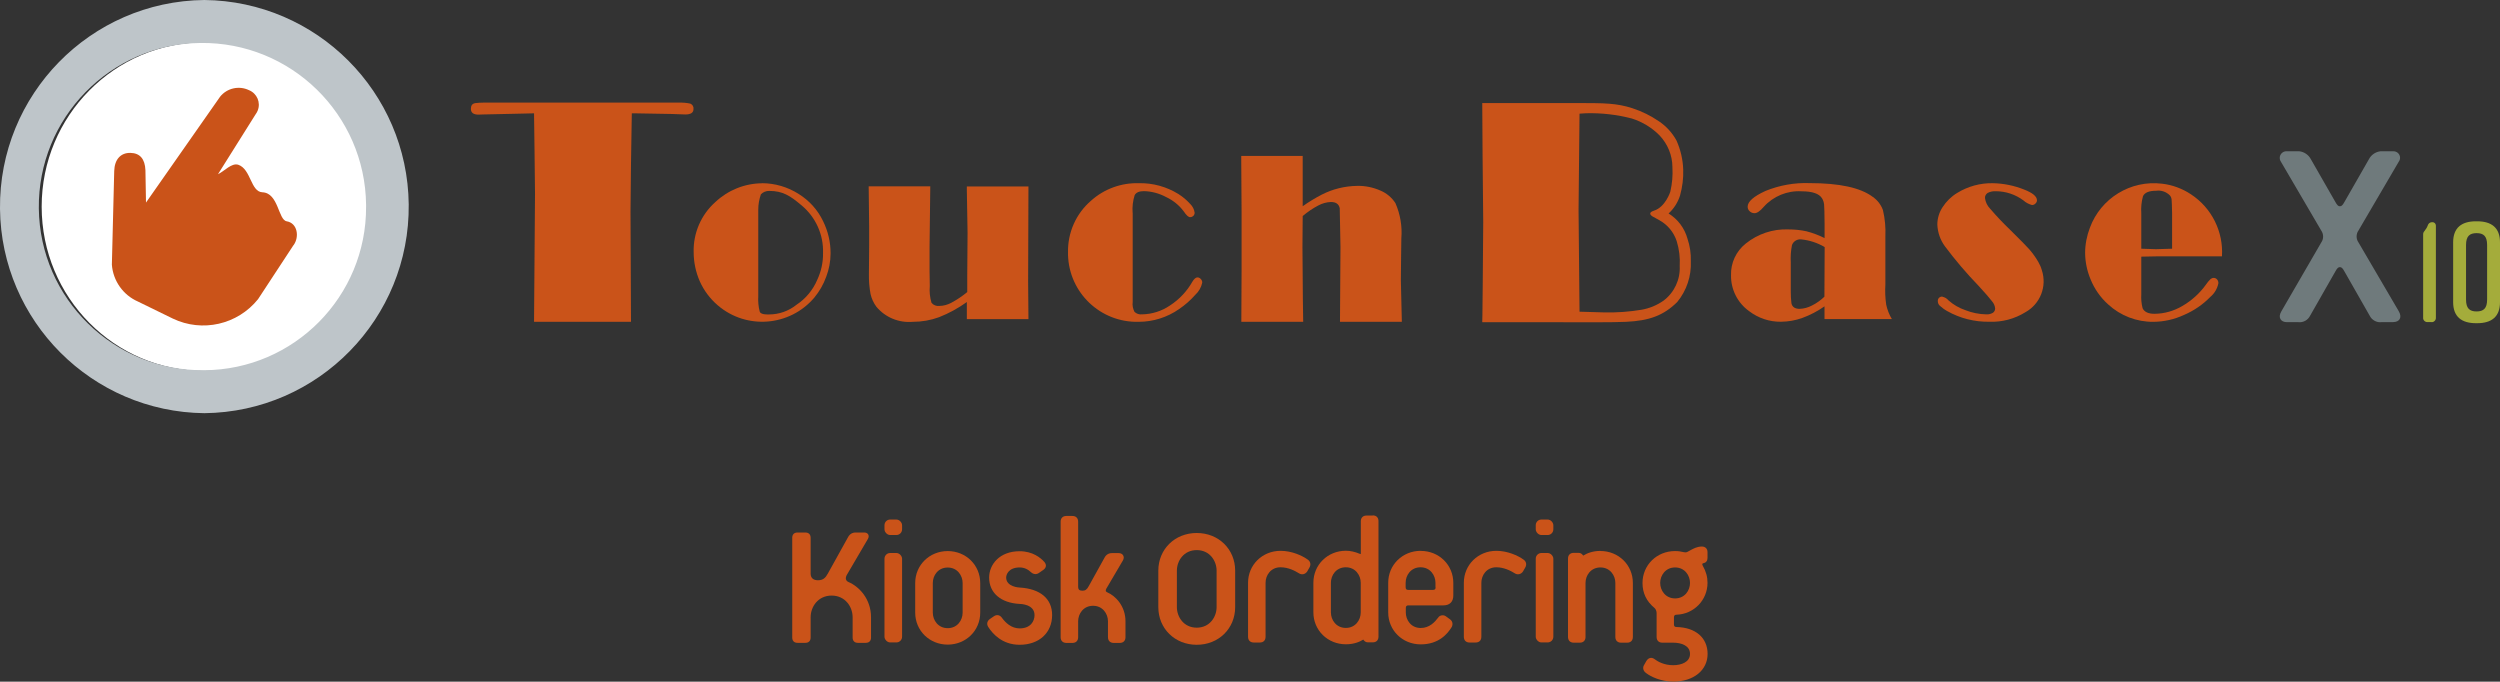 <?xml version="1.0" encoding="UTF-8"?>
<svg id="_レイヤー_2" data-name="レイヤー 2" xmlns="http://www.w3.org/2000/svg" viewBox="0 0 308.4 84.09">
  <rect x="0" y="0" width="308.4" height="84.09" fill="#333333" stroke="none"/>
  <defs>
    <style>
      .cls-1 {
        fill: #fff;
      }

      .cls-2 {
        fill: #bec5c9;
      }

      .cls-2, .cls-3 {
        fill-rule: evenodd;
      }

      .cls-4 {
        fill: #a4ac3b;
      }

      .cls-5 {
        fill: #6f7a7c;
      }

      .cls-6, .cls-3 {
        fill: #ca5319;
      }
    </style>
  </defs>
  <g id="_レイヤー_1-2" data-name="レイヤー 1">
    <g id="_グループ_2914" data-name="グループ 2914">
      <g id="_グループ_2913" data-name="グループ 2913">
        <g id="_グループ_2907" data-name="グループ 2907">
          <path id="_パス_3845" data-name="パス 3845" class="cls-6" d="m264.15,31.66v4.65c-.04.57.02,1.15.16,1.71.21.46.7.69,1.47.69,1.2-.01,2.37-.34,3.41-.95,1.15-.66,2.14-1.55,2.92-2.63.17-.25.36-.49.58-.7.11-.09.24-.15.39-.15.16,0,.31.07.42.19.11.13.17.3.16.47-.13.66-.48,1.26-1,1.69-.92.95-2.03,1.7-3.24,2.22-1.19.55-2.47.84-3.78.85-2.06.02-4.06-.75-5.58-2.15-.95-.85-1.69-1.91-2.17-3.1-.43-1.02-.66-2.13-.67-3.24,0-1.07.21-2.13.59-3.12,1.35-3.65,5.03-5.9,8.9-5.43,1.28.15,2.5.6,3.58,1.32,2.55,1.68,4,4.6,3.81,7.64h-7.91s-2.03.04-2.03.04Zm3.8-.99v-4.37c-.02-.94-.04-1.5-.06-1.68-.02-.19-.09-.37-.21-.51-.44-.45-1.07-.67-1.69-.58-.87,0-1.42.22-1.63.67-.19.69-.26,1.4-.21,2.11v4.37l1.81.06,1.99-.06Z"/>
          <path id="_パス_3846" data-name="パス 3846" class="cls-6" d="m77.94,13.98l-.1,6.2-.06,5.89.06,13.63h-11.96l.12-15.79-.06-5.37-.06-4.56-2.59.06-3.71.08-.55.02c-.63,0-.94-.24-.94-.71,0-.42.18-.66.55-.71.32-.04.64-.06.96-.06h24.07c.5-.02,1,.02,1.49.12.27.11.43.39.39.67,0,.45-.33.67-1,.67l-1.71-.06-4.51-.08h-.39Z"/>
          <path id="_パス_3847" data-name="パス 3847" class="cls-6" d="m94,22.6c1.6,0,3.18.47,4.53,1.33,1.3.81,2.35,1.97,3.01,3.36.61,1.24.93,2.6.92,3.97,0,.99-.19,1.97-.54,2.89-.34.94-.84,1.81-1.48,2.58-3.02,3.54-8.35,3.97-11.89.94-.95-.81-1.71-1.82-2.22-2.96-.5-1.14-.76-2.37-.76-3.61-.06-2.35.92-4.61,2.67-6.17,1.56-1.47,3.61-2.3,5.76-2.32Zm-.14,1.39c-.21.6-.32,1.23-.32,1.86v10.69c-.04.64.02,1.28.18,1.9.13.41,1.04.35,1.15.35,1.23,0,2.42-.42,3.38-1.19,1.14-.75,2.04-1.83,2.57-3.09.48-1.03.73-2.16.71-3.3.07-2.26-.9-4.42-2.64-5.87-1.43-1.21-2.34-1.79-4.01-1.79-.39,0-.77.15-1.03.44h0Z"/>
          <path id="_パス_3848" data-name="パス 3848" class="cls-6" d="m126.87,23l-.04,11.78.04,4.59h-7.6v-2.11c-1.06.76-2.21,1.39-3.43,1.87-1.04.38-2.13.57-3.24.57-1.71.15-3.39-.54-4.49-1.86-.35-.47-.59-1-.72-1.57-.15-.82-.22-1.66-.2-2.5l.03-3.51v-2.34s-.06-4.93-.06-4.93h7.6l-.09,7.52v2.85s.03,1.92.03,1.92c-.06.7.01,1.4.21,2.07.23.29.59.43.95.39.51,0,1.02-.14,1.48-.38.7-.38,1.37-.82,1.98-1.33v-1.96s.04-5.35.04-5.35l-.09-5.26v-.46h7.6Z"/>
          <path id="_パス_3849" data-name="パス 3849" class="cls-6" d="m139.73,26.26v10.97c-.06.43.02.85.22,1.24.25.24.59.35.93.31,1.23-.02,2.43-.4,3.44-1.09,1.14-.74,2.09-1.74,2.76-2.92.22-.37.43-.55.64-.55.16,0,.31.08.41.2.11.11.18.27.18.43-.12.59-.42,1.12-.86,1.52-.59.67-1.26,1.26-2,1.76-1.46,1.02-3.2,1.57-4.99,1.57-4.69.12-8.59-3.58-8.71-8.27,0-.1,0-.19,0-.29-.05-2.45.99-4.79,2.84-6.38,1.61-1.45,3.72-2.22,5.89-2.16,1.72-.04,3.42.43,4.88,1.33.54.34,1.03.75,1.45,1.22.31.29.51.68.56,1.1,0,.14-.06.28-.16.38-.11.1-.25.16-.4.16-.21,0-.47-.24-.79-.72-.56-.75-1.3-1.35-2.15-1.75-.85-.46-1.8-.72-2.77-.74-.58,0-.96.17-1.13.5-.22.7-.31,1.44-.25,2.18Z"/>
          <path id="_パス_3850" data-name="パス 3850" class="cls-6" d="m160.7,25.44c.75-.53,1.52-1,2.33-1.42,1.36-.7,2.87-1.07,4.41-1.09.97-.02,1.94.18,2.83.57.77.32,1.42.86,1.87,1.56.6,1.37.85,2.86.73,4.34l-.03,2.23-.03,2.96.12,5.11h-7.63l.06-9.26-.09-4.74c-.1-.52-.46-.78-1.09-.78-.55.02-1.08.17-1.56.43-.69.36-1.33.8-1.92,1.3l-.03,3.76.05,6.52.04,2.77h-7.63l.03-6.32v-7.21l-.04-6.24v-.69h7.58v2.98s0,1.59,0,1.59v1.63Z"/>
          <path id="_パス_3851" data-name="パス 3851" class="cls-6" d="m205.83,26.33c1.15.71,1.98,1.82,2.34,3.12.3.89.44,1.83.41,2.78.08,1.83-.52,3.62-1.68,5.03-1.69,1.67-3.46,2.31-6.33,2.44-1.58.08-5.14.05-8.01.05h-9.71l.02-.93.04-3.84.06-7.57-.08-8.24-.04-6.46h10.51c2.63,0,4.21,0,5.2.09.95.07,1.9.25,2.81.55,1.17.38,2.28.93,3.3,1.63.89.6,1.62,1.41,2.14,2.35.5,1.12.79,2.34.83,3.57.04,1.09-.1,2.17-.39,3.22-.27.85-.76,1.62-1.42,2.22Zm-1.99.36c-.21-.12-.56-.47.19-.7,1.42-.44,2.02-2.34,2.02-2.34.23-.99.32-2,.26-3.01,0-1.47-.58-2.87-1.59-3.94-.95-.96-2.12-1.67-3.41-2.08-1.84-.48-3.74-.7-5.65-.65l-.81.05-.12,11.89.12,12.54,3.1.09c1.52.03,3.05-.08,4.55-.33.97-.17,1.9-.55,2.71-1.12,1.33-1,2.08-2.59,2-4.26.06-1.04-.06-2.08-.37-3.08-.36-1.1-1.12-2.02-2.13-2.58"/>
          <path id="_パス_3852" data-name="パス 3852" class="cls-6" d="m225.08,29.39v-1.83c-.01-1.27-.03-2.05-.06-2.34-.03-.28-.12-.55-.27-.78-.36-.56-1.19-.84-2.5-.84-1.77-.11-3.49.6-4.68,1.92-.44.52-.82.78-1.13.78-.22,0-.44-.08-.6-.24-.16-.14-.25-.34-.25-.56,0-.63.74-1.28,2.21-1.95,1.73-.7,3.58-1.03,5.45-.96,3.66,0,6.24.56,7.75,1.68.59.4,1.04.98,1.28,1.65.25,1.06.35,2.14.3,3.22v5.95c-.05.83-.02,1.66.1,2.48.13.63.37,1.24.7,1.79h-8.31v-1.57c-.84.59-1.75,1.07-2.71,1.42-.85.31-1.74.47-2.65.48-1.42.02-2.8-.44-3.93-1.3-1.43-1.02-2.27-2.68-2.24-4.44-.05-1.51.63-2.96,1.81-3.9,1.48-1.19,3.33-1.82,5.23-1.75.76,0,1.52.07,2.26.23.77.2,1.52.48,2.24.84Zm0,1.08c-.89-.52-1.87-.84-2.89-.94-.49-.05-.95.23-1.13.69-.14.72-.19,1.45-.15,2.17v3.58c0,.48.02.96.08,1.44.1.46.43.69,1.01.69.53-.02,1.05-.16,1.52-.41.57-.28,1.08-.65,1.54-1.09l.03-6.13Z"/>
          <path id="_パス_3853" data-name="パス 3853" class="cls-6" d="m239.6,36.6c.3.06.57.22.76.45.61.54,1.33.96,2.11,1.22.81.32,1.68.49,2.55.51.29.02.57-.05.82-.19.18-.12.29-.33.28-.55-.03-.32-.17-.63-.38-.87-.25-.34-.81-.98-1.68-1.93-1.48-1.53-2.86-3.15-4.13-4.85-.58-.78-.9-1.72-.94-2.69,0-.76.23-1.51.65-2.15.46-.71,1.07-1.31,1.8-1.75,1.32-.81,2.84-1.23,4.39-1.2,1.32.02,2.63.29,3.86.78,1.06.41,1.59.85,1.59,1.33,0,.15-.07.3-.19.4-.11.12-.26.18-.42.18-.39-.1-.75-.29-1.05-.56-.99-.74-2.19-1.14-3.43-1.14-.34-.02-.68.05-.99.21-.22.14-.35.38-.33.64.06.48.28.94.62,1.29.79.92,1.62,1.8,2.5,2.64,1.23,1.21,2,2,2.34,2.38.42.48.79,1,1.11,1.55.19.32.34.67.44,1.03.66,1.99-.19,4.16-2.02,5.18-1.34.83-2.88,1.24-4.45,1.18-1.82.03-3.62-.42-5.21-1.32-.33-.18-.63-.41-.91-.66-.15-.14-.24-.34-.24-.55-.03-.28.17-.54.46-.57.04,0,.09,0,.13,0Z"/>
        </g>
        <g id="_グループ_2909" data-name="グループ 2909">
          <g id="_グループ_2908" data-name="グループ 2908">
            <ellipse id="_楕円形_316" data-name="楕円形 316" class="cls-1" cx="25.21" cy="25.49" rx="20.07" ry="20.27"/>
            <path id="_パス_3854" data-name="パス 3854" class="cls-2" d="m25.21,0C11.14.15-.15,11.69,0,25.76c.15,13.86,11.35,25.06,25.21,25.21,14.08-.15,25.36-11.69,25.21-25.76C50.27,11.35,39.07.15,25.21,0Zm0,45.67c-11.15.13-20.29-8.81-20.42-19.95-.13-11.15,8.81-20.29,19.95-20.42,11.15-.13,20.29,8.81,20.42,19.95,0,.08,0,.15,0,.23.06,11.08-8.87,20.12-19.95,20.19Z"/>
          </g>
          <path id="_パス_3855" data-name="パス 3855" class="cls-3" d="m36.2,30.25l-4.37,6.66c-2.53,3.14-6.88,4.13-10.51,2.39l-4.3-2.1c-1.83-.8-3.07-2.55-3.22-4.55l.29-11.55c.04-1.44.8-2.26,1.99-2.24,1.19.02,1.8.75,1.86,2.13l.07,4,9.14-13.06c.85-1.06,2.33-1.4,3.56-.81.99.4,1.48,1.52,1.08,2.52-.06.15-.14.3-.24.43l-4.66,7.42c.77-.35,1.69-1.45,2.52-1.16,1.56.55,1.51,3.33,2.96,3.39,2,.09,1.94,3.41,3,3.58,1.33.22,1.59,1.92.84,2.95Z"/>
        </g>
        <g id="_グループ_2912" data-name="グループ 2912">
          <g id="_グループ_2910" data-name="グループ 2910">
            <path id="_パス_3856" data-name="パス 3856" class="cls-4" d="m299.93,39.73h-.44c-.28.03-.54-.17-.57-.45,0-.04,0-.09,0-.13v-10.25c0-.14.05-.27.14-.37.18-.22.33-.46.43-.72.06-.23.26-.39.5-.4h.05c.24-.02.44.16.45.4,0,.03,0,.05,0,.08v11.27c.03.29-.18.55-.46.58-.03,0-.07,0-.1,0Z"/>
            <path id="_パス_3857" data-name="パス 3857" class="cls-4" d="m308.4,29.9v7.37c0,1.81-1.04,2.6-2.82,2.6h-.14c-1.77,0-2.82-.79-2.82-2.6v-7.37c0-1.81,1.04-2.6,2.82-2.6h.14c1.77,0,2.82.79,2.82,2.6Zm-2.89-1.14c-.85,0-1.3.37-1.3,1.46v6.74c0,1.09.45,1.46,1.3,1.46s1.3-.37,1.3-1.46v-6.74c0-1.09-.44-1.46-1.3-1.46Z"/>
          </g>
          <g id="_グループ_2911" data-name="グループ 2911">
            <path id="_パス_3858" data-name="パス 3858" class="cls-5" d="m295.25,39.74h-1.45c-.62.08-1.22-.26-1.49-.82l-3.12-5.47c-.18-.32-.32-.5-.54-.5s-.36.18-.54.5l-3.12,5.47c-.27.57-.87.9-1.49.82h-1.4c-.72,0-1.13-.55-.68-1.32l4.92-8.49c.32-.45.32-1.05,0-1.5l-4.97-8.49c-.25-.37-.16-.88.22-1.14.15-.1.33-.15.51-.14h1.53c.62.07,1.16.44,1.45,1l3.03,5.29c.18.32.32.5.54.5s.36-.18.54-.5l3.03-5.29c.28-.56.83-.93,1.45-1h1.58c.45,0,.82.35.82.8,0,.17-.05.34-.15.47l-4.97,8.49c-.32.45-.32,1.05,0,1.5l4.97,8.49c.45.78.05,1.32-.68,1.32Z"/>
          </g>
        </g>
      </g>
    </g>
    <g>
      <path class="cls-6" d="m104.65,71.79c-.32-.15-.41-.47-.18-.88l2.59-4.42c.24-.41.03-.8-.44-.8h-1.06c-.41,0-.74.18-.97.62l-2.47,4.45c-.29.53-.59.82-1.21.82s-.91-.32-.91-.82v-4.42c0-.41-.24-.65-.65-.65h-.97c-.41,0-.65.24-.65.65v12.31c0,.41.24.65.65.65h.97c.41,0,.65-.24.65-.65v-2.5c0-1.33.94-2.68,2.59-2.68s2.59,1.35,2.59,2.68v2.5c0,.41.24.65.65.65h.97c.41,0,.65-.24.65-.65v-2.5c0-2.27-1.47-3.8-2.8-4.36Z"/>
      <rect class="cls-6" x="109.11" y="68.22" width="2.17" height="11.03" rx=".7" ry=".7"/>
      <rect class="cls-6" x="109.11" y="64.09" width="2.17" height="1.91" rx=".7" ry=".7"/>
      <rect class="cls-6" x="189.45" y="64.09" width="2.17" height="1.91" rx=".7" ry=".7"/>
      <rect class="cls-6" x="189.45" y="68.22" width="2.17" height="11.03" rx=".7" ry=".7"/>
      <path class="cls-6" d="m116.91,67.98c-2.25,0-4.01,1.73-4.01,3.94v3.66c0,2.21,1.76,3.94,4.01,3.94s4.01-1.73,4.01-3.94v-3.66c0-2.21-1.76-3.94-4.01-3.94Zm1.84,7.6c0,.93-.65,1.91-1.84,1.91s-1.84-.99-1.84-1.91v-3.66c0-.93.65-1.91,1.84-1.91s1.84.99,1.84,1.91v3.66Z"/>
      <path class="cls-6" d="m125.79,72.48c-.07,0-1.67-.08-1.67-1.24,0-.35.3-1.24,1.66-1.24.53,0,1,.2,1.42.6.29.26.66.29.96.08l.56-.39c.18-.13.28-.29.3-.46.01-.12-.01-.31-.2-.52-.44-.49-1.42-1.31-3.04-1.31-2.47,0-3.76,1.63-3.76,3.25,0,1.89,1.44,3.13,3.76,3.25.08,0,1.84.02,1.84,1.38,0,.75-.48,1.64-1.84,1.64-1.03,0-1.76-.72-2.2-1.33-.23-.32-.6-.4-.94-.19l-.54.37c-.34.26-.41.62-.19.97.52.82,1.71,2.2,3.87,2.2,2.4,0,4.01-1.47,4.01-3.67,0-2.01-1.46-3.24-4-3.39Z"/>
      <path class="cls-6" d="m136.53,73.03c-.06-.03-.11-.07-.12-.12-.02-.07,0-.18.07-.3l2.04-3.47c.13-.22.14-.45.03-.63-.1-.18-.3-.28-.55-.28h-.83c-.41,0-.73.2-.93.59l-1.94,3.5c-.23.42-.42.55-.78.55s-.52-.15-.52-.46v-8.06c0-.43-.27-.7-.7-.7h-.76c-.43,0-.7.27-.7.7v14.26c0,.43.27.7.7.7h.76c.43,0,.7-.27.7-.7v-1.97c0-.93.65-1.91,1.84-1.91s1.84.99,1.84,1.91v1.97c0,.43.27.7.7.7h.76c.43,0,.7-.27.7-.7v-1.97c0-1.81-1.16-3.12-2.31-3.6Z"/>
      <path class="cls-6" d="m197.45,67.96c-.99,0-1.7.3-2.14.58,0,0-.01,0-.04-.04-.12-.19-.31-.3-.54-.3h-.6c-.43,0-.7.27-.7.7v9.68c0,.43.27.7.7.7h.76c.43,0,.7-.27.7-.7v-6.67c0-.93.65-1.91,1.84-1.91s1.84.99,1.84,1.91v6.67c0,.43.27.7.7.7h.76c.43,0,.7-.27.7-.7v-6.67c0-2.21-1.76-3.94-4.01-3.94Z"/>
      <path class="cls-6" d="m210.15,69.48c.32-.08.49-.31.49-.67v-.69c0-.43-.27-.7-.7-.7-.6,0-1.07.27-1.45.48-.21.12-.41.24-.54.24-.16,0-.27-.03-.42-.06-.2-.05-.46-.1-.9-.1-2.25,0-4.01,1.73-4.01,3.94,0,1.24.48,2.25,1.48,3.08.13.11.26.35.26.64v2.94c0,.43.27.7.7.7h1.34c1,0,2.08.36,2.08,1.38s-1.07,1.4-2.08,1.4c-1.08,0-1.87-.42-2.34-.78-.16-.11-.34-.15-.5-.11-.13.03-.32.12-.47.38l-.3.53c-.15.26-.12.66.26.94.63.49,1.9,1.06,3.38,1.06,2.49,0,4.22-1.4,4.22-3.41s-1.5-3.27-3.83-3.32c-.22,0-.32-.1-.32-.32v-.88c0-.22.1-.32.32-.32,2.14-.07,3.82-1.8,3.82-3.94,0-.73-.19-1.41-.58-2.09-.06-.1-.08-.19-.06-.24.02-.05.11-.09.15-.1Zm-1.67,2.43c0,.93-.65,1.91-1.84,1.91s-1.84-.99-1.84-1.91.65-1.91,1.84-1.91,1.84.99,1.84,1.91Z"/>
      <path class="cls-6" d="m147.63,65.75c-2.7,0-4.74,2-4.74,4.65v4.49c0,2.65,2.04,4.65,4.74,4.65s4.74-2,4.74-4.65v-4.49c0-2.65-2.04-4.65-4.74-4.65Zm2.45,9.14c0,1.23-.86,2.54-2.45,2.54s-2.45-1.31-2.45-2.54v-4.49c0-1.23.86-2.54,2.45-2.54s2.45,1.31,2.45,2.54v4.49Z"/>
      <path class="cls-6" d="m161.32,69.03c-.69-.5-1.98-1.08-3.35-1.08-2.25,0-4.01,1.73-4.01,3.94v6.67c0,.43.27.7.7.7h.76c.43,0,.7-.27.7-.7v-6.67c0-.93.65-1.91,1.84-1.91.96,0,1.78.43,2.31.76.16.1.36.13.55.08.18-.05.34-.17.44-.33l.28-.49c.2-.35.12-.74-.22-.97Z"/>
      <path class="cls-6" d="m169.33,63.6h-.76c-.43,0-.7.27-.7.7v4s0,.04-.01.04c0,0-.04.01-.09-.01-.62-.26-1.19-.39-1.74-.39-2.25,0-4.01,1.73-4.01,3.94v3.66c0,2.21,1.76,3.94,4.01,3.94.99,0,1.7-.3,2.14-.58,0,0,.01,0,.04.04.12.19.31.3.54.3h.6c.43,0,.7-.27.7-.7v-14.26c0-.43-.27-.7-.7-.7Zm-1.47,11.95c0,.93-.65,1.91-1.84,1.91s-1.84-.99-1.84-1.91v-3.66c0-.93.65-1.91,1.84-1.91s1.84.99,1.84,1.91v3.66Z"/>
      <path class="cls-6" d="m175.26,67.95c-2.25,0-4.01,1.73-4.01,3.94v3.66c0,2.21,1.76,3.94,4.01,3.94s3.31-1.32,3.8-2.1c.18-.29.18-.72-.17-.98l-.51-.37c-.15-.11-.33-.16-.51-.13-.19.02-.35.12-.45.27-.41.55-1.08,1.29-2.16,1.29-1.2,0-1.84-.99-1.84-1.91v-.56c0-.22.1-.32.32-.32h4.33c.76,0,1.21-.45,1.21-1.21v-1.57c0-2.21-1.76-3.94-4.01-3.94Zm1.84,4.5c0,.22-.1.32-.32.32h-3.06c-.22,0-.32-.1-.32-.32v-.56c0-.93.65-1.91,1.84-1.91s1.84.99,1.84,1.91v.56Z"/>
      <path class="cls-6" d="m187.94,69.03c-.69-.5-1.98-1.08-3.35-1.08-2.25,0-4.01,1.73-4.01,3.94v6.67c0,.43.27.7.7.7h.76c.43,0,.7-.27.7-.7v-6.67c0-.93.65-1.91,1.84-1.91.96,0,1.78.43,2.31.76.16.1.36.13.55.08.18-.05.34-.17.44-.33l.28-.49c.2-.35.12-.74-.22-.97Z"/>
    </g>
  </g>
</svg>